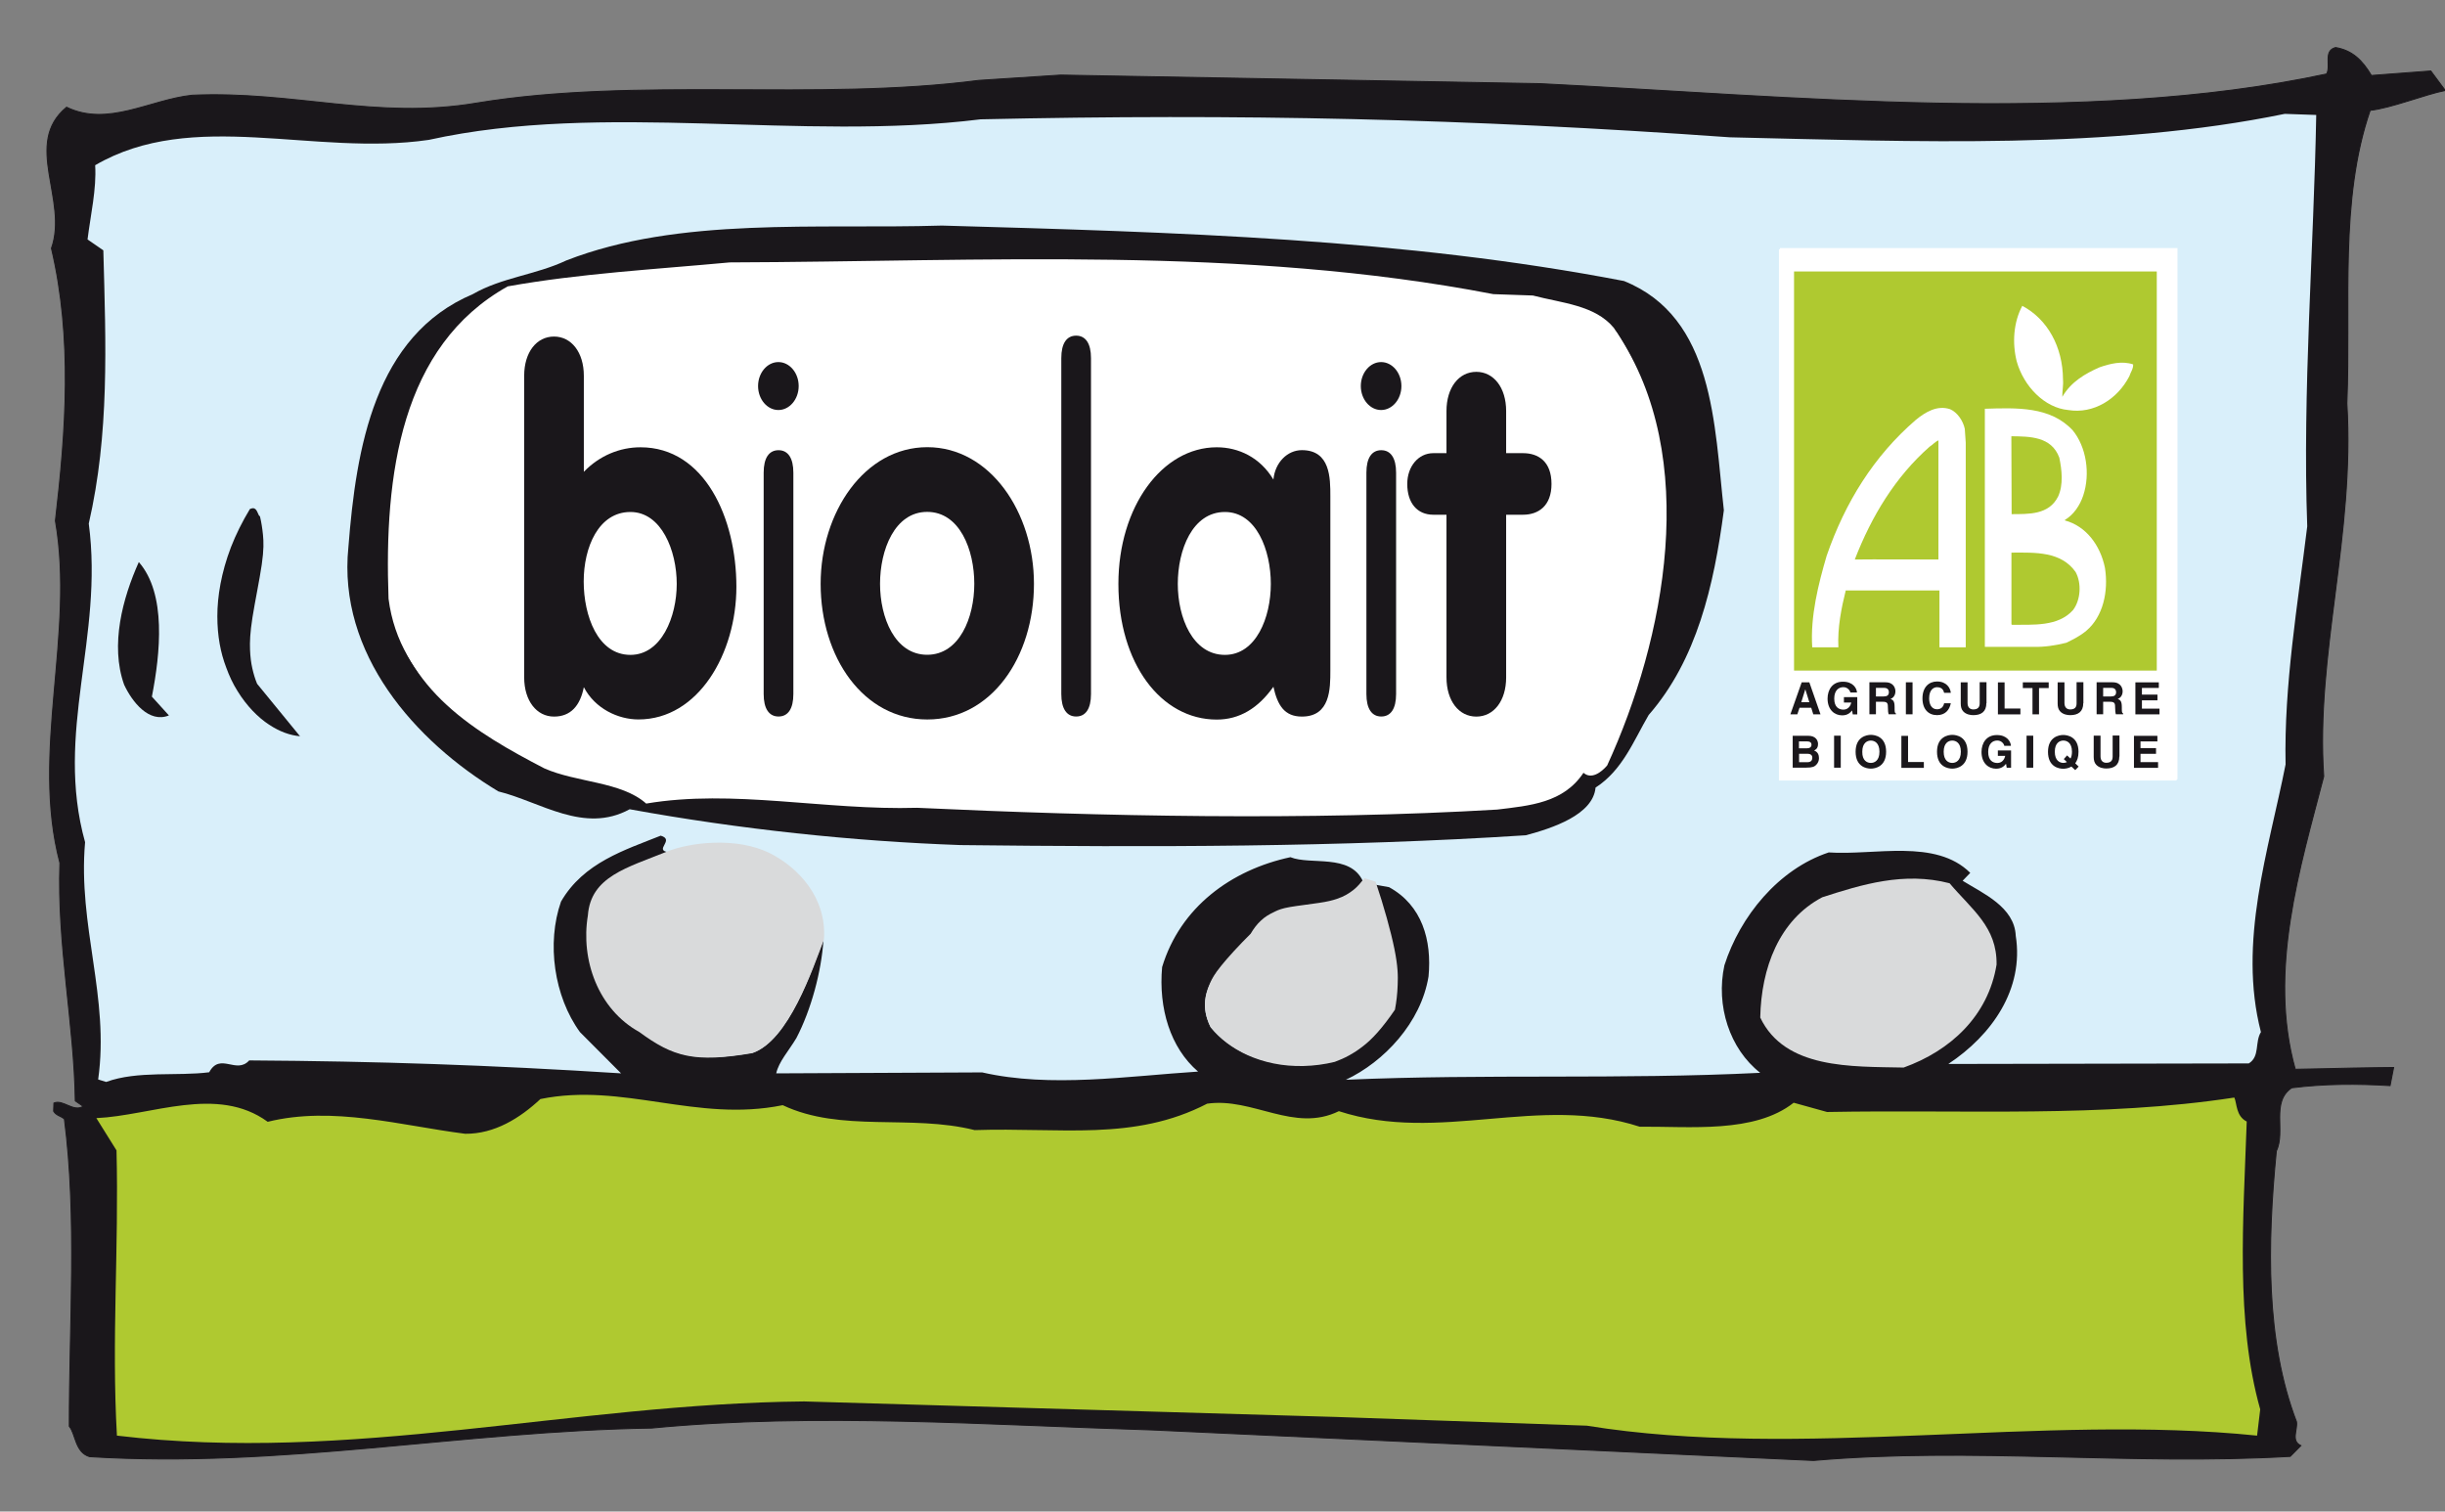 <?xml version="1.0" encoding="utf-8"?>
<!-- Generator: Adobe Illustrator 23.0.4, SVG Export Plug-In . SVG Version: 6.00 Build 0)  -->
<svg version="1.1"
	 id="svg989" xmlns:cc="http://creativecommons.org/ns#" xmlns:dc="http://purl.org/dc/elements/1.1/" xmlns:inkscape="http://www.inkscape.org/namespaces/inkscape" xmlns:rdf="http://www.w3.org/1999/02/22-rdf-syntax-ns#" xmlns:sodipodi="http://sodipodi.sourceforge.net/DTD/sodipodi-0.dtd" xmlns:svg="http://www.w3.org/2000/svg"
	 xmlns="http://www.w3.org/2000/svg" xmlns:xlink="http://www.w3.org/1999/xlink" x="0px" y="0px" viewBox="0 0 1795 1109.7"
	 style="enable-background:new 0 0 1795 1109.7;" xml:space="preserve">
<rect x="0" y="0" width="1795" height="1109.7" fill="#808080" stroke="none"/>
<style type="text/css">
	.st0{fill-rule:evenodd;clip-rule:evenodd;fill:#1A171B;}
	.st1{fill:none;stroke:#1A171B;stroke-width:0.731;stroke-miterlimit:10;}
	.st2{fill-rule:evenodd;clip-rule:evenodd;fill:#D9EFFA;}
	.st3{fill-rule:evenodd;clip-rule:evenodd;fill:#D9DADB;}
	.st4{fill-rule:evenodd;clip-rule:evenodd;fill:#AFC930;}
	.st5{fill-rule:evenodd;clip-rule:evenodd;fill:#FFFFFF;}
</style>
<sodipodi:namedview  bordercolor="#666666" borderopacity="1.0" id="base" inkscape:current-layer="layer1" inkscape:cx="1264.7766" inkscape:cy="1841.738" inkscape:document-units="mm" inkscape:pagecheckerboard="true" inkscape:pageopacity="0.0" inkscape:pageshadow="2" inkscape:window-height="1001" inkscape:window-maximized="1" inkscape:window-width="1920" inkscape:window-x="1911" inkscape:window-y="-9" inkscape:zoom="0.5" pagecolor="#ffffff" showgrid="false" units="in">
	</sodipodi:namedview>
<g id="g1546">
	<g id="g1552" transform="translate(1890.778,463.106)">
		<path id="path1554" inkscape:connector-curvature="0" class="st0" d="M-163.2,321l18.9-0.3c3.6,0,7.2,0,10.8-0.1l-2.6,13.3
			c-24.3-1.5-48.4-1.4-72.2,1.6c-15.5,10.4-4.3,32-11.3,46.4c-6.7,68.4-8,139.2,14.8,198.8c0.9,6-4.3,14,3.2,17.5l-7.8,7.9
			c-116.9,6.8-234.1-7.1-350,3l-485.2-22.4c-119.2-3.6-247.4-13-367.7-1.4c-139.4,2.2-271.6,29.7-412.7,21
			c-10.7-3.1-10.2-16.7-14.9-22.3c-0.1-75.2,5.8-153.4-3.6-225.6c-2.6-2.3-5.9-2.4-7.9-5.7l0.2-6c6.6-3,14.3,7,21.5,2.4l-5.8-4
			c-0.8-56.7-13.4-114.3-11.3-174.7c-21.5-81.4,11.2-167.9-3.3-251.2c7.7-65.6,12.7-134.1-2.9-200c12.6-35.5-21.1-77,11.1-103.6
			c30.3,14.7,61.2-5.5,92.1-8.8c74.6-3.4,135.4,18.3,209.3,5.7c117.3-19.3,249-1.1,368.3-16.6l60.1-3.9l351.9,6.3
			c184.9,9.2,398.5,31.3,577.5-7.1c3.4-5.9-2.7-17,6.6-19.4c12.4,2.1,19.7,9.4,26.3,20.5l43.6-3.3l10.6,14.3
			c-14.7,2.9-39.9,13-55.1,14.6c-22.8,66.2-14.1,142.2-17.1,215.1c5.9,96.6-23.1,184.4-17,273.9c-17.4,66.9-41.1,142.9-20.9,215
			C-191.9,321.7-177.6,321.3-163.2,321"/>
	</g>
	<g id="g1556" transform="translate(1890.778,463.106)">
		<path id="path1558" inkscape:connector-curvature="0" class="st1" d="M-163.2,321l18.9-0.3c3.6,0,7.2,0,10.8-0.1l-2.6,13.3
			c-24.3-1.5-48.4-1.4-72.2,1.6c-15.5,10.4-4.3,32-11.3,46.4c-6.7,68.4-8,139.2,14.8,198.8c0.9,6-4.3,14,3.2,17.5l-7.8,7.9
			c-116.9,6.8-234.1-7.1-350,3l-485.2-22.4c-119.2-3.6-247.4-13-367.7-1.4c-139.4,2.2-271.6,29.7-412.7,21
			c-10.7-3.1-10.2-16.7-14.9-22.3c-0.1-75.2,5.8-153.4-3.6-225.6c-2.6-2.3-5.9-2.4-7.9-5.7l0.2-6c6.6-3,14.3,7,21.5,2.4l-5.8-4
			c-0.8-56.7-13.4-114.3-11.3-174.7c-21.5-81.4,11.2-167.9-3.3-251.2c7.7-65.6,12.7-134.1-2.9-200c12.6-35.5-21.1-77,11.1-103.6
			c30.3,14.7,61.2-5.5,92.1-8.8c74.6-3.4,135.4,18.3,209.3,5.7c117.3-19.3,249-1.1,368.3-16.6l60.1-3.9l351.9,6.3
			c184.9,9.2,398.5,31.3,577.5-7.1c3.4-5.9-2.7-17,6.6-19.4c12.4,2.1,19.7,9.4,26.3,20.5l43.6-3.3l10.6,14.3
			c-14.7,2.9-39.9,13-55.1,14.6c-22.8,66.2-14.1,142.2-17.1,215.1c5.9,96.6-23.1,184.4-17,273.9c-17.4,66.9-41.1,142.9-20.9,215
			C-191.9,321.7-177.6,321.3-163.2,321z"/>
	</g>
	<g id="g1560" transform="translate(767.761,557.3)">
		<path id="path1562" inkscape:connector-curvature="0" class="st2" d="M-163.2,132.6c-8.3,21.4-25.5,73.9-52.1,83
			c-42.1,7.2-57.5,2.8-82.1-15.4c-30.1-16.8-42.8-52.9-37.4-85.2c2.1-28.6,35.2-38.3,57.6-46.7c-10.7-1.5,5.2-9-5.5-12.1
			c-26.2,10.5-56.6,19.7-73.2,48.4c-10.7,30.5-5.1,69.7,13.9,95.8l30.2,30.3c-96.6-6.1-178.3-8.9-273-9.5
			c-9.5,10.5-21.3-6.2-29.4,8.7c-23.2,3-52.7-1.3-75.6,7.1l-5.9-1.8c8.5-60.4-15-112.6-9.6-174.2c-22.5-80.9,13.8-150.1,2.7-233.9
			c15.2-66.1,12.6-131.2,10.7-200.6l-11.6-8c2.2-17.8,6.7-37.1,5.6-54.5c71.9-41.9,160.6-6.3,244.9-18.6
			c129-28.5,272.2,1.4,405.2-15.1c189.6-4.2,356.2-0.6,550,13.2c136.6,3.1,279,9.2,407.4-17.2l23.1,0.8
			c-1.7,96.3-10.2,203.8-6.6,302C919.1-113.3,909-54.6,910.2,3.9c-12.4,62.9-35.2,130.4-18.1,196.5c-4.6,7.4-0.6,17.9-8.9,23
			l-220.6,0.4c31.9-21.1,55.7-54.9,49.5-94.1c-0.9-21.2-24.2-31.2-39-40.4l5.6-5.8c-25.5-25.3-70.1-12.7-103.9-15
			c-37,12.3-65.1,47-76.6,82.9c-6.4,29.6,3.8,61.3,26.3,78.9c-102.9,5.1-201.3,0.6-304.2,5.1c27.9-13.1,55.2-41.9,60.7-75.9
			c2.5-26.5-4.7-52.2-29-65.5l-11.2-2c7.7,26.8,21.2,56.5,14.1,92c-11.9,17.5-24.2,30.6-43.8,37.5c-32.6,8.1-69.4,0.3-90.1-24.8
			c-14.1-28.1,11.3-48.3,29.2-67.2c20-34,61.6-8.7,82.6-39.9c-9.5-20.4-38.3-11.6-53.2-17.6c-43.4,9.3-80.9,36.7-94.2,80.7
			c-2.7,30.2,6,59.2,26.4,76.7C60.3,232.7,3.5,241.5-46.7,230l-151.2,0.7c1.9-8.6,9.1-16.4,14.8-25.9
			C-172.3,184.1-164.7,156-163.2,132.6"/>
	</g>
	<g id="g1564" transform="translate(1594.485,598.735)">
		<path id="path1566" inkscape:connector-curvature="0" class="st3" d="M-163.2,49.7c16.5,19.5,34.9,32.1,34.5,59.7
			c-6.1,37.7-33.9,63.3-68.2,75.6c-38.2-0.8-87.2,1.3-105.3-36.7c0.7-36.3,13.8-71.6,45.5-88.3C-227.8,50.7-196.8,41-163.2,49.7"/>
	</g>
	<g id="g1568" transform="translate(1812.636,423.861)">
		<path id="path1570" inkscape:connector-curvature="0" class="st4" d="M-163.2,399.5c-2.5,72.6-8.3,146.6,9.9,211.3l-2.3,19.3
			c-157.6-16.2-335.9,18-492.1-7.3l-183.8-6.4l-390.8-11.4c-171.2,1.6-332,45.6-504.5,25.1c-4-70.6,1.5-137.2-0.3-209.4l-14.8-23.7
			c40.4-1.8,88.6-24.4,125.8,2.7c47.8-11.8,97.8,2.8,145,8.8c21.5,0.2,40.2-11.5,55.2-25.5c60.7-12.4,114.5,17.4,177.9,4.5
			c42.9,20.3,93.9,6.5,140.9,18.3c63-2.1,117,8.4,170.7-19.4c33.5-4.8,63.8,21.6,96.7,5.5c74,24.1,146.8-12.7,220.8,11.4
			c37.1-0.3,84.3,5.1,113.1-17.6l24.5,6.8c101.2-1.9,201.6,4.3,299-10.6C-170.3,386.3-171.2,395.5-163.2,399.5"/>
	</g>
	<g id="g1572" transform="translate(728.789,620.674)">
		<path id="path1574" inkscape:connector-curvature="0" class="st3" d="M-163.2,5.9c20.1,10.2,41.6,32.2,39.3,63.3
			c-8.3,21.5-25.7,74.1-52.6,83.3c-42.5,7.2-58,2.8-82.9-15.5c-30.4-16.8-43.2-53.1-37.8-85.6c2.1-28.7,29.1-35.1,58.1-46.9
			C-223-2-188.3-6.8-163.2,5.9"/>
	</g>
	<g id="g1576" transform="translate(1161.093,597.967)">
		<path id="path1578" inkscape:connector-curvature="0" class="st3" d="M-163.2,51.3c-1.3,1.5-2.7,2.8-4.3,4.1
			c-1.6,1.2-3.2,2.4-5.2,3.5c-1.9,1.1-4.1,2.1-7.1,3.1c-3,1-6.8,2-13.1,2.9c-6.4,1-15.3,2-21.1,3c-5.8,1-8.5,2.1-10.8,3.2
			c-2.3,1.1-4.3,2.1-6,3.2c-1.8,1.1-3.3,2.4-4.7,3.7c-1.4,1.3-2.8,2.8-4,4.4c-1.2,1.6-2.4,3.3-3.4,5.1c-8.6,8.5-16.8,17.5-21.7,23.6
			c-5,6.2-6.7,9.5-8,12.4c-1.3,2.9-2.2,5.3-2.8,7.7c-1.7,6.7-1.4,12.7,0.6,18.9c0.6,2.1,1.5,4.1,2.5,6.1c3.4,4.2,7.3,8,11.8,11.4
			c4.5,3.4,9.6,6.5,15.4,9.1c5.8,2.6,12.2,4.7,19.2,6.1c13.8,2.8,29.7,2.5,44.7-1.2c7.2-2.6,13.8-6.1,20.5-11.3
			c3.4-2.6,6.8-5.7,10.9-10.3c4-4.5,8.6-10.5,12.8-16.7c1.1-5.8,1.8-11.7,2-18.2c0.3-6.5,0.2-13.7-2.4-26.5
			c-2.6-12.8-7.7-31.2-13.8-49.3l-8.1-2.5C-160.7,48.2-161.9,49.8-163.2,51.3"/>
	</g>
	<g id="g1580" transform="translate(353.057,869.312)">
		<path id="path1582" inkscape:connector-curvature="0" class="st0" d="M-163.2-491.4c-0.3-0.6-0.7-1.6-1-2.2
			c-0.5-1-0.7-1.3-1.2-1.8c-1.5-1.3-2.7-0.8-4.2-0.2c-5.5,9.1-10.3,18.7-13.9,28c-3.6,9.4-6.1,18.5-7.7,27
			c-1.6,8.5-2.3,16.4-2.3,23.7c0,7.3,0.6,14,1.7,20.2c1.1,6.2,2.7,11.9,4.8,17.4c2.2,6.1,4.9,11.9,8.3,17.3
			c3.3,5.4,7.2,10.4,11.1,14.5c4,4.2,8.1,7.6,12.1,10.2c7.9,5.2,15.3,7.8,22.7,8.5l-31.5-38.5c-1.5-3.6-2.6-7.3-3.5-11.3
			c-0.9-4-1.5-8.4-1.7-13.9c-0.2-5.5,0-12.1,1.8-23.6c1.8-11.4,5.2-27.6,6.8-38.7c1.6-11,1.4-16.8,0.9-21.9c-0.5-5-1.2-9.3-2.2-13.5
			c-0.1-0.1-0.3-0.2-0.4-0.4C-162.8-490.6-162.9-490.8-163.2-491.4"/>
	</g>
	<g id="g1584" transform="translate(274.711,735.738)">
		<path id="path1586" inkscape:connector-curvature="0" class="st0" d="M-163.2-224.3l12.5,13.8c-14.7,5.9-27.1-10.1-32.9-22.6
			c-10.4-29.2-1-63.7,10.8-90C-152.4-299.8-157-256.1-163.2-224.3"/>
	</g>
	<g id="g1588" transform="translate(1355.472,1040.907)">
		<path id="path1590" inkscape:connector-curvature="0" class="st0" d="M-163.2-834.6c66.3,26.7,66.3,105.8,73.3,168.3
			c-7.3,55.5-19.9,109.8-55.2,150.3c-10.9,18.6-19.1,40.5-39,53.3c-1.8,20-31.7,29.8-51.2,35c-135.9,8.8-275.3,8.8-415.1,7.2
			c-79-2.8-162.1-11.6-242.8-26.3c-33.5,18.3-65.5-5.5-96.4-13.1c-61.2-36.8-118.1-101.1-110.1-179.3
			c5.7-72.9,19.3-155.3,91.4-185.8c21.4-12.3,46.2-14.1,68.6-24.7c82.9-32.3,184.3-22.8,275.8-25.6
			C-490.8-870.4-324.7-865.7-163.2-834.6"/>
	</g>
	<g id="g1592" transform="translate(1288.543,1030.243)">
		<path id="path1594" inkscape:connector-curvature="0" class="st5" d="M-163.2-813.3c21.3,5.6,45.5,7,59.4,23.7
			c61.9,91.5,35.3,225.4-7.1,317.7c-4.5,5.3-11.7,10.4-17.4,5.4c-14.7,22.2-39.5,24.1-63.3,27c-138.5,8.2-291.1,5-425.9-1.3
			c-67.8,2-135-13.9-198.9-3.1c-18.3-16.3-51.1-15.3-74.9-25.9c-49.1-25.5-104-57.8-112-120.9c-3.3-91.1,9.1-185.5,87.5-229.3
			c53-9.5,108-12.5,163-17.6c186.1-0.6,376.3-12.3,560.6,23.3L-163.2-813.3z"/>
	</g>
	<g id="g1596" transform="translate(1290.808,1026.641)">
		<path id="path1598" inkscape:connector-curvature="0" class="st5" d="M-163.2-806.1c21.3,5.6,45.5,7,59.4,23.7
			c61.9,91.5,35.3,225.4-7.1,317.7c-4.5,5.3-11.7,10.4-17.4,5.4c-14.7,22.2-39.5,24.1-63.3,27c-138.5,8.2-291.1,5-425.9-1.3
			c-67.8,2-135-13.9-198.9-3.1c-18.3-16.3-51.1-15.3-74.9-25.9c-49.1-25.5-104-57.8-112-120.9c-3.3-91.1,9.1-185.5,87.5-229.3
			c53-9.5,108-12.5,163-17.6c186.1-0.6,376.3-12.3,560.6,23.3L-163.2-806.1z"/>
	</g>
	<path id="path1600" inkscape:connector-curvature="0" class="st5" d="M1598.6,182.1h-291.9v390h291.9L1598.6,182.1z"/>
	<path id="path1602" inkscape:connector-curvature="0" class="st5" d="M1598,183H1306v390H1598V183z"/>
	<path id="path1604" inkscape:connector-curvature="0" class="st4" d="M1583.4,199.3h-266.3v293h266.3V199.3z"/>
	<g id="g1606" transform="translate(1677.752,968.535)">
		<path id="path1608" inkscape:connector-curvature="0" class="st5" d="M-163.2-689.9c0.4,4.2-0.6,8.3-0.5,12.7
			c6.4-11.1,17.1-17.2,27.4-21.7c7.5-2.6,16.5-4.9,24.6-2.1c0.2,3.2-1.9,5.8-2.8,8.7c-8.8,17-26.4,27.8-44.8,24.8
			c-17.5-1.6-32.8-17.5-37.9-35.8c-3.4-13.6-2.3-28.7,4.1-40.7C-174.7-734.3-163.3-714-163.2-689.9"/>
	</g>
	<g id="g1610" transform="translate(1594.846,946.8)">
		<path id="path1612" inkscape:connector-curvature="0" class="st5" d="M-163.2-646.4c5.3,2.3,9.5,8.4,10.8,14.4l0.7,10.2v150.2
			h-19.3v-41.7h-68.8c-3.2,12.9-6.1,27.3-5.4,41.7l-19.2,0c-1.5-22.9,4.6-46.7,10.6-67.2c13.6-39.3,34.7-73.2,65.4-99.7
			C-181.2-644.4-172.6-649.5-163.2-646.4"/>
	</g>
	<g id="g1614" transform="translate(1684.778,931.386)">
		<path id="path1616" inkscape:connector-curvature="0" class="st5" d="M-163.2-615.6c10.1,12.2,13.2,32,7.8,48.1
			c-2.4,7.1-6.9,13.9-13.4,17.8l0,0.4c15.4,4.1,26,18.1,29.4,34.9c2.7,17.4-1.5,35.7-13.6,46c-4.6,3.9-9.7,6.4-14.8,8.9
			c-7.6,1.9-16,3.2-23.7,3h-36.1v-174.8C-204.1-632-179.7-633.1-163.2-615.6"/>
	</g>
	<g id="g1618" transform="translate(1675.038,911.265)">
		<path id="path1620" inkscape:connector-curvature="0" class="st4" d="M-163.2-575.3c1.9,9,3.1,20-0.9,28.6
			c-6.8,13.5-21.5,12.8-34.1,12.9l-0.2-57.2C-185.1-590.8-169-591-163.2-575.3"/>
	</g>
	<g id="g1622" transform="translate(1687.002,827.307)">
		<path id="path1624" inkscape:connector-curvature="0" class="st4" d="M-163.2-407.4c4.5,8.2,3.8,20.5-1.9,28
			c-11.1,12.3-29.2,10.6-44.8,10.8l-0.4-0.4v-52.6C-192.5-421.7-173.9-422.5-163.2-407.4"/>
	</g>
	<g id="g1626" transform="translate(1482.719,722.812)">
		<path id="path1628" inkscape:connector-curvature="0" class="st0" d="M-163.2-198.4h-5.1l8.3-23.5h5.6l8.2,23.5h-5.3l-1.5-4.8
			h-8.6L-163.2-198.4z M-160.3-207.3h5.9l-2.9-9.3h-0.1L-160.3-207.3z"/>
	</g>
	<g id="g1630" transform="translate(1516.912,735.473)">
		<path id="path1632" inkscape:connector-curvature="0" class="st0" d="M-163.2-223.7h9.8v12.7h-3.3l-0.5-2.9
			c-1.2,1.4-3,3.6-7.3,3.6c-5.6,0-10.7-4.1-10.7-12.3c0-6.4,3.5-12.5,11.4-12.4c7.2,0,10,4.7,10.2,7.9l-4.9,0c0-0.9-1.7-3.9-5.1-3.9
			c-3.5,0-6.7,2.4-6.7,8.4c0,6.4,3.5,8.1,6.8,8.1c1.1,0,4.6-0.4,5.7-5.2h-5.4V-223.7z"/>
	</g>
	<g id="g1634" transform="translate(1535.623,746.301)">
		<path id="path1636" inkscape:connector-curvature="0" class="st0" d="M-163.2-245.4h11.8c6.2,0,7.3,4.6,7.3,6.6
			c0,2.6-1.3,4.8-3.6,5.6c1.9,0.8,3,1.6,3,6c0,3.4,0,4.3,1,4.7l0,0.6h-5.4c-0.3-1.1-0.5-2.3-0.5-4.7c0-3.2-0.2-4.5-3.8-4.5h-5v9.2
			h-4.8V-245.4z M-152.7-235c2.5,0,3.8-0.9,3.8-3.2c0-1.2-0.6-3.1-3.4-3.1h-6.1v6.3H-152.7z"/>
	</g>
	<path id="path1638" inkscape:connector-curvature="0" class="st0" d="M1404.1,524.4h-4.9v-23.5h4.9V524.4z"/>
	<g id="g1640" transform="translate(1590.483,738.612)">
		<path id="path1642" inkscape:connector-curvature="0" class="st0" d="M-163.2-230c-0.4-1.4-1.1-4.1-5.2-4.1
			c-2.3,0-5.8,1.6-5.8,8.2c0,4.2,1.7,8,5.8,8c2.7,0,4.6-1.5,5.2-4.4l4.9,0c-1,5.1-4.3,8.7-10.1,8.7c-6.2,0-10.7-4.2-10.7-12.3
			c0-8.2,4.7-12.4,10.7-12.4c7,0,9.8,4.8,10.1,8.3H-163.2z"/>
	</g>
	<g id="g1644" transform="translate(1621.487,731.023)">
		<path id="path1646" inkscape:connector-curvature="0" class="st0" d="M-163.2-214.8c0,6.2-3.7,8.8-9.6,8.8c-2.1,0-5.3-0.5-7.4-2.8
			c-1.3-1.4-1.8-3.3-1.8-5.7l0-15.6h5v15.2c0,3.3,1.9,4.7,4.2,4.7c3.3,0,4.7-1.6,4.7-4.5v-15.5h5V-214.8z"/>
	</g>
	<g id="g1648" transform="translate(1634.876,727.064)">
		<path id="path1650" inkscape:connector-curvature="0" class="st0" d="M-163.2-206.9h11.6v4.3h-16.5v-23.5h4.9V-206.9z"/>
	</g>
	<g id="g1652" transform="translate(1660.255,722.812)">
		<path id="path1654" inkscape:connector-curvature="0" class="st0" d="M-163.2-198.4h-4.9v-19.3h-7.1v-4.2h19v4.2h-7.1V-198.4z"/>
	</g>
	<g id="g1656" transform="translate(1692.623,731.023)">
		<path id="path1658" inkscape:connector-curvature="0" class="st0" d="M-163.2-214.8c0,6.2-3.7,8.8-9.6,8.8c-2.1,0-5.3-0.5-7.4-2.8
			c-1.3-1.4-1.8-3.3-1.8-5.7v-15.6h5v15.2c0,3.3,1.9,4.7,4.2,4.7c3.4,0,4.7-1.6,4.7-4.5v-15.5h5V-214.8z"/>
	</g>
	<g id="g1660" transform="translate(1702.436,746.301)">
		<path id="path1662" inkscape:connector-curvature="0" class="st0" d="M-163.2-245.4h11.8c6.2,0,7.3,4.6,7.3,6.6
			c0,2.6-1.3,4.8-3.6,5.6c1.9,0.8,3,1.6,3,6c0,3.4,0,4.3,1,4.7v0.6h-5.4c-0.3-1.1-0.5-2.3-0.5-4.7c0-3.2-0.2-4.5-3.8-4.5h-5v9.2
			h-4.8V-245.4z M-152.7-235c2.5,0,3.8-0.9,3.8-3.2c0-1.2-0.6-3.1-3.4-3.1h-6.1v6.3H-152.7z"/>
	</g>
	<g id="g1664" transform="translate(1748.1,742.145)">
		<path id="path1666" inkscape:connector-curvature="0" class="st0" d="M-163.2-237.1h-12.4v4.9h11.4v4.2h-11.4v6.1h12.9v4.2h-17.7
			v-23.5h17.2V-237.1z"/>
	</g>
	<g id="g1668" transform="translate(1479.405,707.068)">
		<path id="path1670" inkscape:connector-curvature="0" class="st0" d="M-163.2-166.9h11.3c5.7,0,7.2,3.6,7.2,6
			c0,3.4-1.9,4.3-2.9,4.8c2.9,1.1,3.6,3.4,3.6,5.7c0,1.9-0.8,3.6-2,4.8c-1.3,1.3-2.6,2.1-7.4,2.1h-9.9V-166.9z M-158.6-147.5h6
			c2.4,0,3.7-1,3.7-3.4c0-2.1-1.8-2.8-3.5-2.8h-6.2V-147.5z M-158.6-157.7h5.7c1.9,0,3.4-0.8,3.4-2.6c0-1.9-1.4-2.5-3.6-2.5h-5.6
			V-157.7z"/>
	</g>
	<path id="path1672" inkscape:connector-curvature="0" class="st0" d="M1351.4,563.6h-4.9v-23.5h4.9V563.6z"/>
	<g id="g1674" transform="translate(1536.698,707.691)">
		<path id="path1676" inkscape:connector-curvature="0" class="st0" d="M-163.2-168.2c3.1,0,11.2,1.3,11.2,12.4
			c0,11-8.1,12.4-11.2,12.4c-3.1,0-11.2-1.3-11.2-12.4C-174.4-166.8-166.3-168.2-163.2-168.2 M-163.2-147.6c2.6,0,6.3-1.6,6.3-8.2
			c0-6.6-3.7-8.2-6.3-8.2c-2.6,0-6.3,1.6-6.3,8.2C-169.6-149.2-165.9-147.6-163.2-147.6"/>
	</g>
	<g id="g1678" transform="translate(1563.997,687.832)">
		<path id="path1680" inkscape:connector-curvature="0" class="st0" d="M-163.2-128.4h11.6v4.3h-16.5v-23.5h4.9V-128.4z"/>
	</g>
	<g id="g1682" transform="translate(1596.46,707.691)">
		<path id="path1684" inkscape:connector-curvature="0" class="st0" d="M-163.2-168.2c3.1,0,11.2,1.3,11.2,12.4
			c0,11-8.1,12.4-11.2,12.4c-3.1,0-11.2-1.3-11.2-12.4C-174.4-166.8-166.3-168.2-163.2-168.2L-163.2-168.2z M-163.2-147.6
			c2.6,0,6.3-1.6,6.3-8.2c0-6.6-3.7-8.2-6.3-8.2c-2.6,0-6.3,1.6-6.3,8.2S-165.9-147.6-163.2-147.6"/>
	</g>
	<g id="g1686" transform="translate(1629.834,696.241)">
		<path id="path1688" inkscape:connector-curvature="0" class="st0" d="M-163.2-145.3h9.8v12.7h-3.2l-0.5-2.9
			c-1.2,1.4-3,3.6-7.3,3.6c-5.6,0-10.7-4.1-10.7-12.3c0-6.4,3.5-12.5,11.4-12.4c7.2,0,10,4.7,10.2,7.9l-4.9,0c0-0.9-1.7-3.9-5.1-3.9
			c-3.5,0-6.7,2.4-6.7,8.4c0,6.4,3.5,8.1,6.8,8.1c1.1,0,4.6-0.4,5.7-5.2h-5.4V-145.3z"/>
	</g>
	<path id="path1690" inkscape:connector-curvature="0" class="st0" d="M1492.7,563.6h-4.9v-23.5h4.9V563.6z"/>
	<g id="g1692" transform="translate(1686.737,681.879)">
		<path id="path1694" inkscape:connector-curvature="0" class="st0" d="M-163.2-116.5l-2.8-2.6c-2.2,1.3-4.6,1.6-6,1.6
			c-3.1,0-11.2-1.3-11.2-12.4c0-11,8.1-12.4,11.2-12.4c3.1,0,11.2,1.3,11.2,12.4c0,3.9-1,6.5-2.4,8.4l2.5,2.4L-163.2-116.5z
			 M-169.2-127.3l2.5,2.3c0.7-1.2,1.1-2.8,1.1-5c0-6.6-3.7-8.2-6.3-8.2c-2.6,0-6.3,1.6-6.3,8.2c0,6.6,3.7,8.2,6.3,8.2
			c0.8,0,1.8-0.2,2.6-0.6l-2.3-2.2L-169.2-127.3z"/>
	</g>
	<g id="g1696" transform="translate(1719.103,691.791)">
		<path id="path1698" inkscape:connector-curvature="0" class="st0" d="M-163.2-136.4c0,6.2-3.7,8.8-9.6,8.8c-2.1,0-5.3-0.5-7.4-2.8
			c-1.3-1.4-1.8-3.3-1.8-5.7v-15.6h5v15.2c0,3.3,1.9,4.7,4.2,4.7c3.3,0,4.7-1.6,4.7-4.5l0-15.5h5V-136.4z"/>
	</g>
	<g id="g1700" transform="translate(1747.053,702.914)">
		<path id="path1702" inkscape:connector-curvature="0" class="st0" d="M-163.2-158.6h-12.4v4.9h11.4v4.2h-11.4v6.1h12.9v4.2h-17.7
			v-23.5h17.2V-158.6z"/>
	</g>
	<g id="g1704" transform="translate(1586.298,836.457)">
		<path id="path1706" inkscape:connector-curvature="0" class="st4" d="M-163.2-425.7c0,0-52.7-0.2-61.4,0
			c12.3-31.8,29.8-60.7,54.9-82.8c2.4-1.5,4-3.6,6.5-4.7V-425.7z"/>
	</g>
	<g id="g1708" transform="translate(548.026,971.377)">
		<path id="path1710" inkscape:connector-curvature="0" class="st0" d="M-163.2-695.5c0-17.3,9.1-28.8,21.9-28.8
			c12.7,0,21.9,11.5,21.9,28.8v70.5c11.5-11.9,26.4-18,41.6-18c47.1,0,70.4,52.1,70.4,102.4c0,48.9-27.9,97.4-71.9,97.4
			c-14.9,0-31.9-7.9-40.1-23.7c-2.7,13.7-9.7,21.6-21.9,21.6c-12.7,0-21.9-11.5-21.9-28.8L-163.2-695.5z M-85.2-490.6
			c22.8,0,34-28,34-52.1c0-24.4-11.2-52.8-34-52.8c-23.4,0-34.3,25.9-34.3,51C-119.5-519.4-109.2-490.6-85.2-490.6"/>
	</g>
	<g id="g1712" transform="translate(745.648,737.718)">
		<path id="path1714" inkscape:connector-curvature="0" class="st0" d="M-163.2-228.2c0,10.8-3.9,16.5-10.9,16.5
			c-7,0-10.9-5.8-10.9-16.5l0-162.5c0-10.8,3.9-16.5,10.9-16.5c7,0,10.9,5.8,10.9,16.5V-228.2z M-174.2-471.9
			c8.2,0,14.9,7.9,14.9,17.6s-6.7,17.6-14.9,17.6c-8.2,0-14.9-7.9-14.9-17.6S-182.4-471.9-174.2-471.9"/>
	</g>
	<g id="g1716" transform="translate(922.281,818.6)">
		<path id="path1718" inkscape:connector-curvature="0" class="st0" d="M-163.2-390c0,53.9-31.3,99.6-78.3,99.6
			c-47,0-78.3-45.7-78.3-99.6c0-52.5,32.2-100.3,78.3-100.3C-195.4-490.3-163.2-442.5-163.2-390L-163.2-390z M-276.2-390
			c0,24.8,10.9,52.1,34.6,52.1s34.6-27.3,34.6-52.1c0-24.8-10.6-52.8-34.6-52.8C-265.5-442.8-276.2-414.8-276.2-390"/>
	</g>
	<g id="g1720" transform="translate(964.153,737.718)">
		<path id="path1722" inkscape:connector-curvature="0" class="st0" d="M-163.2-228.2c0,10.8-3.9,16.5-10.9,16.5
			c-7,0-10.9-5.8-10.9-16.5l0-246.6c0-10.8,3.9-16.5,10.9-16.5c7,0,10.9,5.8,10.9,16.5V-228.2z"/>
	</g>
	<g id="g1724" transform="translate(1139.877,754.974)">
		<path id="path1726" inkscape:connector-curvature="0" class="st0" d="M-163.2-262.7c0,13.3,0,33.8-20.9,33.8
			c-12.8,0-17.9-8.3-20.9-21.9c-11.2,15.8-24.9,24.1-41.6,24.1c-41,0-72.2-41.3-72.2-99.6c0-56.8,32.2-100.3,72.2-100.3
			c16.1,0,31.9,7.5,41.6,23.7c1.2-12.6,10.3-21.6,20.9-21.6c20.9,0,20.9,20.5,20.9,33.8V-262.7z M-240.6-274.2
			c22.8,0,33.7-27.3,33.7-52.1c0-24.8-10.6-52.8-33.7-52.8c-24,0-34.6,28-34.6,52.8C-275.2-301.6-264.3-274.2-240.6-274.2"/>
	</g>
	<g id="g1728" transform="translate(1188.145,737.718)">
		<path id="path1730" inkscape:connector-curvature="0" class="st0" d="M-163.2-228.2c0,10.8-3.9,16.5-10.9,16.5
			c-7,0-10.9-5.8-10.9-16.5l0-162.5c0-10.8,3.9-16.5,10.9-16.5c7,0,10.9,5.8,10.9,16.5V-228.2z M-174.2-471.9
			c8.2,0,14.9,7.9,14.9,17.6s-6.7,17.6-14.9,17.6c-8.2,0-14.9-7.9-14.9-17.6S-182.4-471.9-174.2-471.9"/>
	</g>
	<g id="g1732" transform="translate(1225.139,869.286)">
		<path id="path1734" inkscape:connector-curvature="0" class="st0" d="M-163.2-491.4h-9.7c-11.8,0-19.1-8.6-19.1-22.6
			c0-12.9,8.2-22.6,19.1-22.6h9.7v-30.9c0-17.3,9.1-28.8,21.9-28.8c12.7,0,21.9,11.5,21.9,28.8v30.9h12.4c11.2,0,20.9,6.1,20.9,22.6
			c0,16.2-9.7,22.6-20.9,22.6l-12.4,0V-372c0,17.3-9.1,28.8-21.9,28.8c-12.8,0-21.9-11.5-21.9-28.8V-491.4z"/>
	</g>
</g>
</svg>
